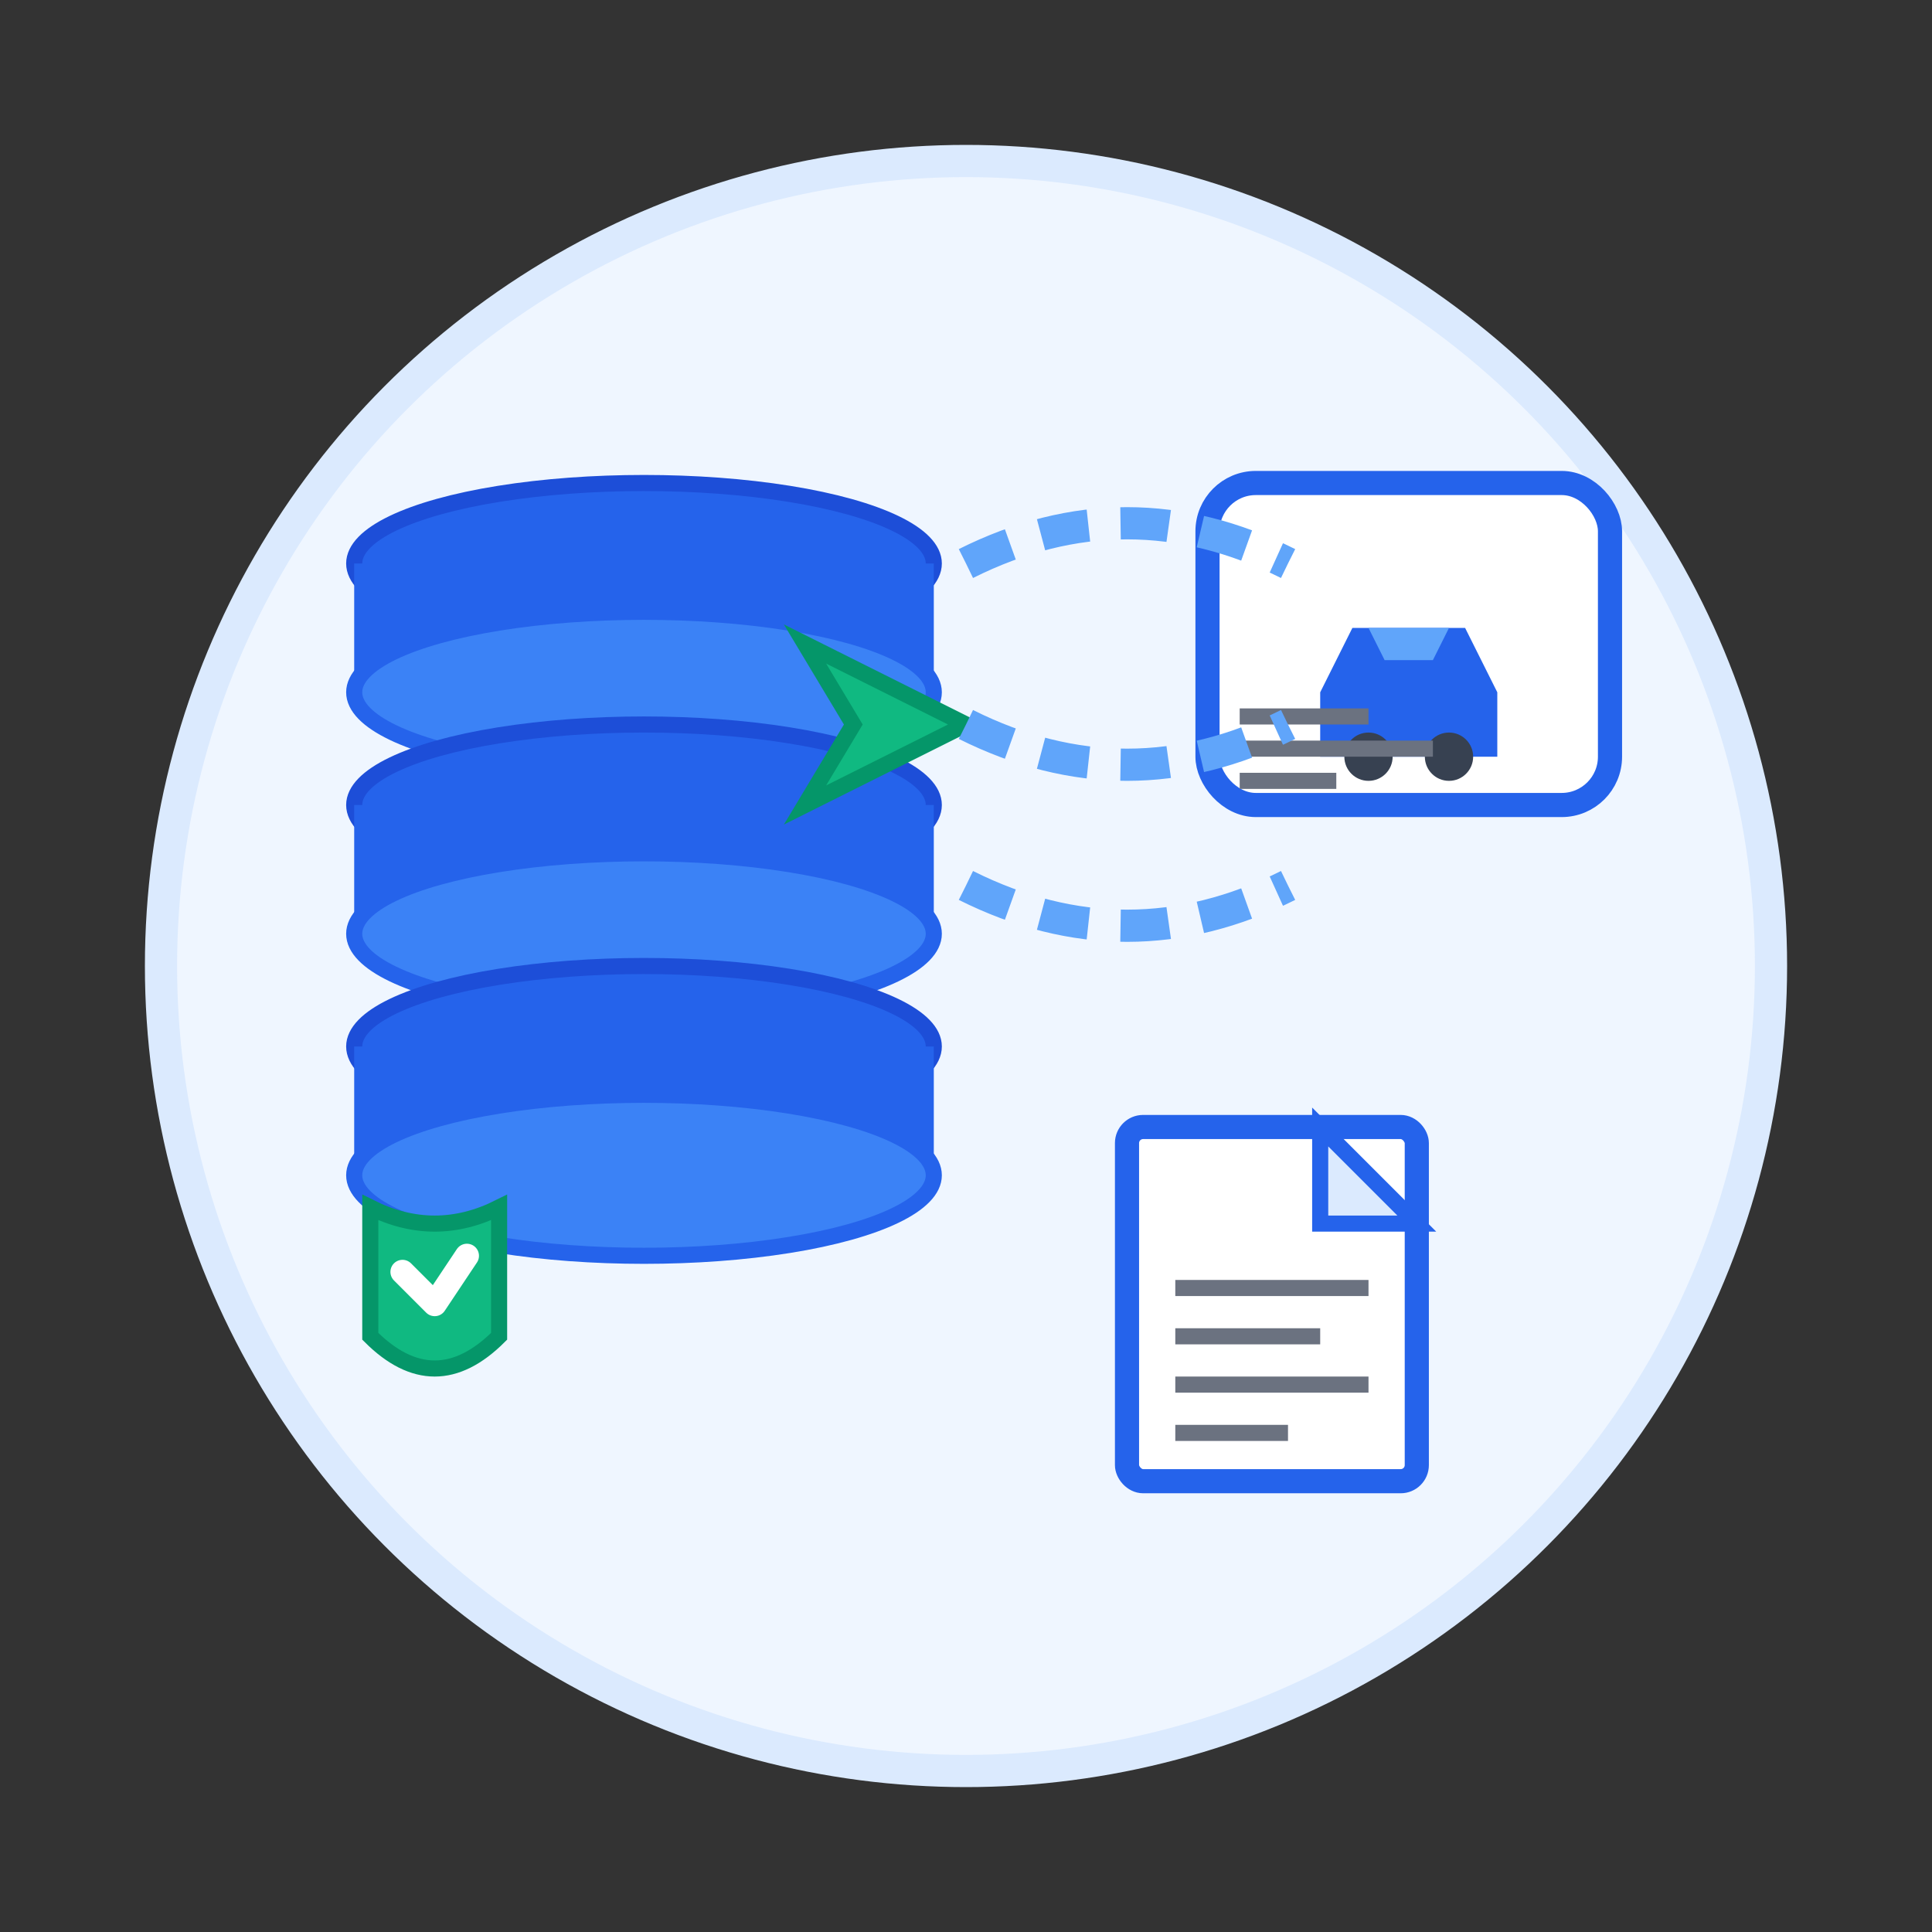 <svg width="120" height="120" viewBox="0 0 120 120" fill="none" xmlns="http://www.w3.org/2000/svg">
    <rect x="0" y="0" width="120" height="120" fill="#333333" stroke="none"/>
    <!-- Background circle -->
    <circle cx="60" cy="60" r="50" fill="#eff6ff" stroke="#dbeafe" stroke-width="2"/>
    
    <!-- Database stack -->
    <g transform="translate(20, 25)">
        <!-- Database cylinders -->
        <ellipse cx="20" cy="10" rx="18" ry="5" fill="#2563eb" stroke="#1d4ed8" stroke-width="1"/>
        <rect x="2" y="10" width="36" height="8" fill="#2563eb"/>
        <ellipse cx="20" cy="18" rx="18" ry="5" fill="#3b82f6" stroke="#2563eb" stroke-width="1"/>
        
        <ellipse cx="20" cy="25" rx="18" ry="5" fill="#2563eb" stroke="#1d4ed8" stroke-width="1"/>
        <rect x="2" y="25" width="36" height="8" fill="#2563eb"/>
        <ellipse cx="20" cy="33" rx="18" ry="5" fill="#3b82f6" stroke="#2563eb" stroke-width="1"/>
        
        <ellipse cx="20" cy="40" rx="18" ry="5" fill="#2563eb" stroke="#1d4ed8" stroke-width="1"/>
        <rect x="2" y="40" width="36" height="8" fill="#2563eb"/>
        <ellipse cx="20" cy="48" rx="18" ry="5" fill="#3b82f6" stroke="#2563eb" stroke-width="1"/>
    </g>
    
    <!-- Car silhouette in data -->
    <g transform="translate(75, 30)">
        <rect x="0" y="0" width="25" height="20" fill="white" stroke="#2563eb" stroke-width="1.5" rx="3"/>
        <!-- Small car icon -->
        <g transform="translate(5, 5)">
            <path d="M2 8 L4 4 L11 4 L13 8 L13 12 L2 12 Z" fill="#2563eb"/>
            <path d="M5 4 L10 4 L9 6 L6 6 Z" fill="#60a5fa"/>
            <circle cx="5" cy="12" r="1.5" fill="#374151"/>
            <circle cx="10" cy="12" r="1.5" fill="#374151"/>
        </g>
        <!-- Data text lines -->
        <rect x="2" y="14" width="8" height="1" fill="#6b7280"/>
        <rect x="2" y="16" width="12" height="1" fill="#6b7280"/>
        <rect x="2" y="18" width="6" height="1" fill="#6b7280"/>
    </g>
    
    <!-- Search/Query arrow -->
    <g transform="translate(45, 40)">
        <path d="M5 0 L15 5 L5 10 L8 5 Z" fill="#10b981" stroke="#059669" stroke-width="1"/>
    </g>
    
    <!-- Data flow lines -->
    <g stroke="#60a5fa" stroke-width="2" stroke-dasharray="3,2" fill="none">
        <path d="M60 35 Q70 30 80 35"/>
        <path d="M60 45 Q70 50 80 45"/>
        <path d="M60 55 Q70 60 80 55"/>
    </g>
    
    <!-- Document/Report -->
    <g transform="translate(70, 70)">
        <rect x="0" y="0" width="18" height="22" fill="white" stroke="#2563eb" stroke-width="1.5" rx="1"/>
        <path d="M12 0 L18 6 L12 6 Z" fill="#dbeafe" stroke="#2563eb" stroke-width="1"/>
        <!-- Document lines -->
        <line x1="3" y1="10" x2="15" y2="10" stroke="#6b7280" stroke-width="1"/>
        <line x1="3" y1="13" x2="12" y2="13" stroke="#6b7280" stroke-width="1"/>
        <line x1="3" y1="16" x2="15" y2="16" stroke="#6b7280" stroke-width="1"/>
        <line x1="3" y1="19" x2="10" y2="19" stroke="#6b7280" stroke-width="1"/>
    </g>
    
    <!-- Shield (security) -->
    <g transform="translate(15, 75)">
        <path d="M8 0 L8 0 Q12 2 16 0 L16 8 Q12 12 8 8 Z" fill="#10b981" stroke="#059669" stroke-width="1"/>
        <path d="M10 4 L12 6 L14 3" stroke="white" stroke-width="1.5" stroke-linecap="round" stroke-linejoin="round" fill="none"/>
    </g>
</svg>

